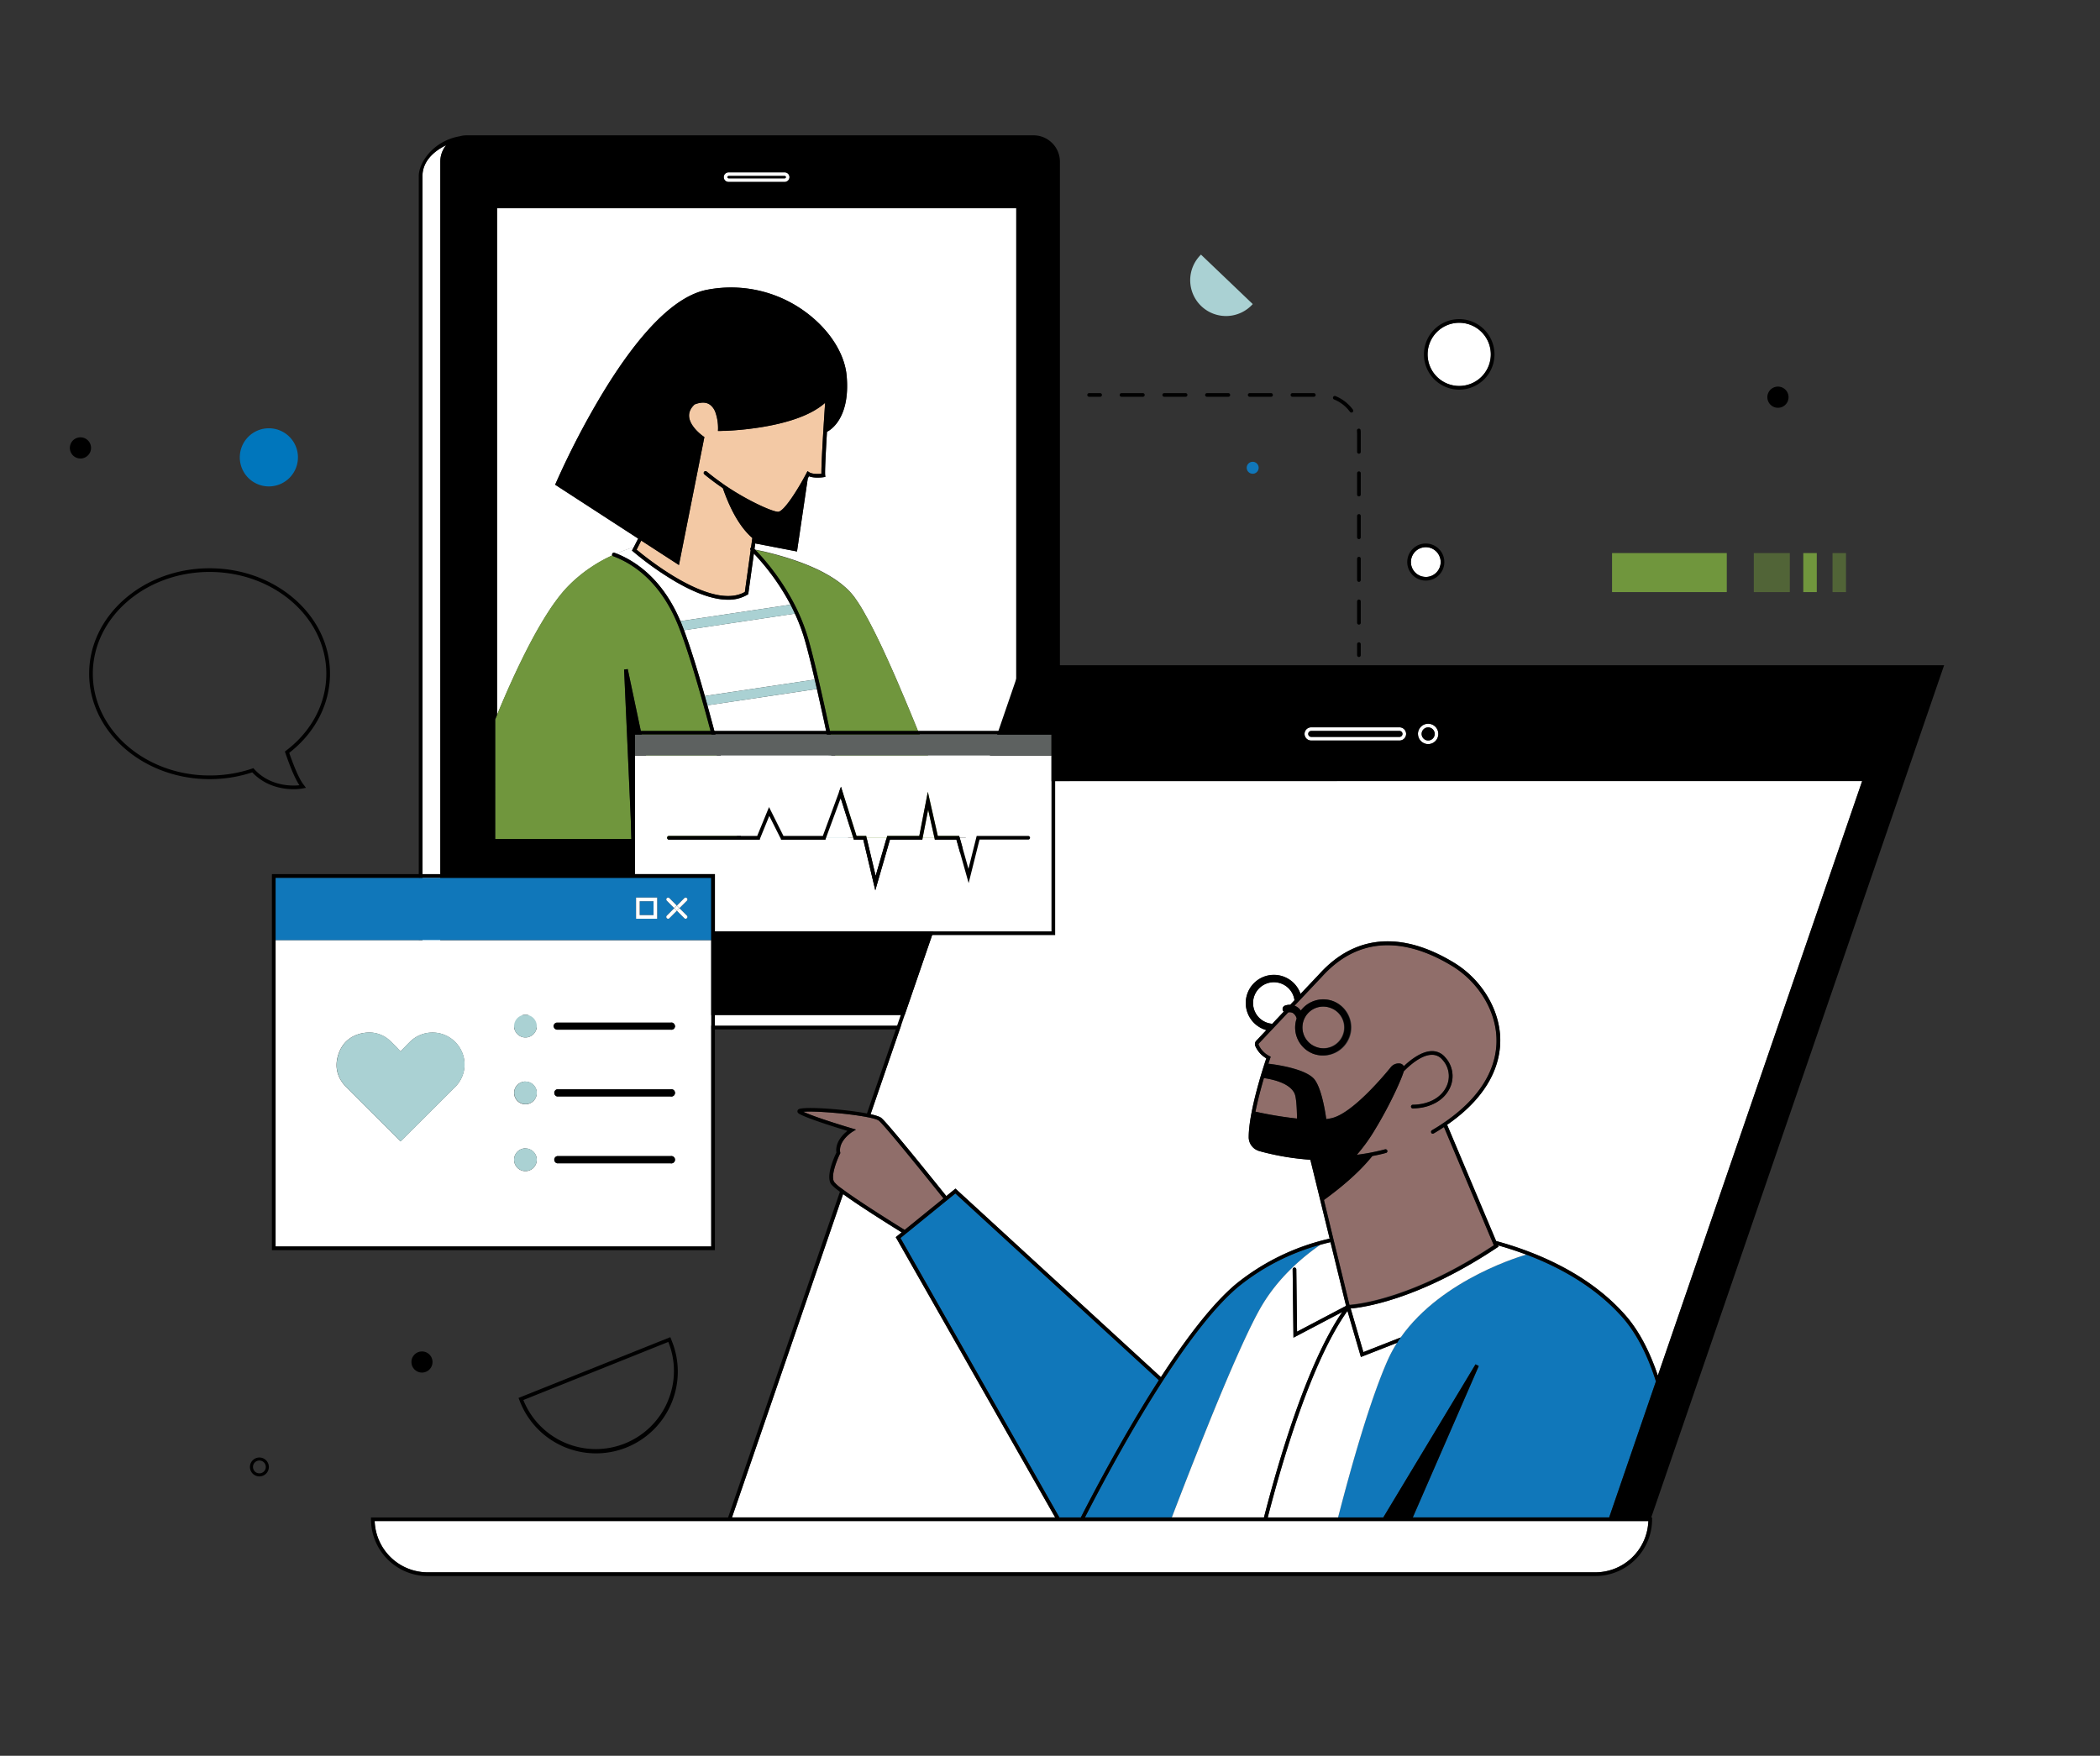 <svg id="Layer_5" data-name="Layer 5" xmlns="http://www.w3.org/2000/svg" viewBox="0 0 1146.17 958.52"><rect x="0" y="0" width="1146.17" height="958.52" fill="#333333" stroke="none"/><defs><style>.cls-1{fill:#fff;}.cls-2{fill:#aad1d3;}.cls-10,.cls-3{fill:#70963d;}.cls-4{fill:#f3c9a5;}.cls-5{fill:#1077ba;}.cls-6{fill:#906e6a;}.cls-7{fill:none;}.cls-8{fill:#5d6160;}.cls-9{fill:#0076bc;}.cls-10{opacity:0.5;isolation:isolate;}</style></defs><path class="cls-1" d="M564.1,554.14H254.68a14.41,14.41,0,0,1-14.39-14.4V88.28a14.33,14.33,0,0,1,3.18-9c-6.84,3.29-12.91,8.94-12.91,16.84V547.56A12.41,12.41,0,0,0,243,560H552.38c9.48,0,23.51-6,25.25-15.32A14.43,14.43,0,0,1,564.1,554.14Z"/><path class="cls-1" d="M276.5,378.13q1.39-3.18,2.85-6.36c.64-1.41,1.28-2.81,1.94-4.21q1.21-2.6,2.46-5.18c.49-1,1-2.06,1.5-3.08.36-.74.72-1.47,1.09-2.19.21-.43.42-.85.64-1.27.37-.74.75-1.48,1.13-2.22s.77-1.49,1.16-2.22c.2-.39.4-.78.61-1.17,1.56-2.94,3.15-5.81,4.74-8.55l1.68-2.82c1.3-2.16,2.62-4.24,3.93-6.22,1-1.57,2.09-3.07,3.13-4.49.61-.83,1.22-1.63,1.83-2.41,1.29-1.65,2.58-3.18,3.86-4.56.71-.77,1.43-1.5,2.16-2.22l.48-.48c.71-.69,1.42-1.36,2.15-2l.37-.32c.65-.58,1.3-1.14,2-1.69l.46-.38c.72-.6,1.45-1.17,2.18-1.72l.58-.44c.65-.48,1.31-1,2-1.42.13-.08.25-.17.37-.26.73-.5,1.46-1,2.19-1.45l.71-.45c.71-.45,1.42-.88,2.14-1.3.2-.12.4-.24.61-.35.56-.33,1.13-.64,1.69-.95l.8-.44c.68-.36,1.36-.7,2-1l.87-.42c.46-.23.92-.45,1.39-.66a1,1,0,0,1,0-.77,1,1,0,0,1,1.29-.59l.95.37a94.83,94.83,0,0,1,9.55-3.49l2.38-4.66L303,264.65l.33-.77a442.56,442.56,0,0,1,26-49.92c20.69-33.91,39.83-52.68,56.87-55.79A68.48,68.48,0,0,1,440.51,171c12.43,9.44,20.49,22.19,21.57,34.1,2.21,24.32-10,30.3-10.56,30.54l-.17.08c-.66,11-1.21,21.77-1,23.66l.11,1-.95.14c-.55.09-5,.72-8-.51-.16.31-.38.71-.63,1.15L435,301.07l-22.79-4.38-.41,3,.4.41.18,0h.08l1.89.42.13,0,1.86.42.17,0,1.81.44.22.05,1.76.44.28.07,1.72.45.31.08,1.7.46.33.09,1.66.48.37.1,1.61.48.41.12,1.55.48.47.15,1.49.49.5.16,1.44.49.54.19,1.39.5.56.2c.46.16.9.33,1.35.5l.59.23,1.3.51.6.24,1.26.52.62.26,1.21.53.64.28,1.15.53.66.3,1.11.54.66.33c.36.18.72.36,1.07.55s.45.22.66.34.69.37,1,.56l.66.36,1,.57.66.38.93.58.66.4.9.59.64.42c.3.2.58.41.87.61l.62.44.83.62.6.45.79.64c.19.16.39.31.57.47s.51.44.76.66l.55.47.73.69.51.48.71.74c.15.16.31.31.45.47l.73.81c.12.15.25.28.37.43l.44.54c.19.23.38.46.55.69l0,0,.11.15A84.21,84.21,0,0,1,472,335l1.32,2.38c1.65,3,3.38,6.39,5.17,10l1.81,3.74c.45.94.9,1.89,1.35,2.86.91,1.93,1.83,3.93,2.76,6,.43.95.87,1.91,1.3,2.89l.75,1.66c0,.08.07.17.11.25s.09.21.14.32c.55,1.24,1.11,2.49,1.66,3.76l.38.86c.1.23.21.47.31.71.68,1.55,1.35,3.11,2,4.7s1.25,2.92,1.88,4.41q1.46,3.42,2.91,6.92c1.45,3.49,2.91,7,4.36,10.59q1.6,3.93,3.18,7.88,1,2.49,2,5l.57,1.45c.95,2.38,1.88,4.75,2.81,7.12,2.32,5.9,4.57,11.72,6.72,17.34.86,2.25,1.71,4.47,2.53,6.64l1.42,3.73c.64,1.7,1.26,3.36,1.88,5,.75,2,1.49,4,2.2,5.88h31.16V113.67H271.28V390.35q1.07-2.57,2.18-5.19C274.45,382.84,275.46,380.49,276.5,378.13Z"/><path class="cls-1" d="M397.67,99.34h30.62a2.63,2.63,0,0,0,0-5.26H397.67a2.63,2.63,0,1,0,0,5.26Zm0-3.26h30.62a.63.63,0,0,1,.63.63.63.63,0,0,1-.63.63H397.67a.63.63,0,0,1-.63-.63A.63.63,0,0,1,397.67,96.08Z"/><path class="cls-1" d="M371.35,339.11l60.09-9a126.17,126.17,0,0,0-20-27.91l-3.08,22.19-.4.25a20,20,0,0,1-10.65,2.77c-7.7,0-17.26-3.29-28.57-9.85a169.4,169.4,0,0,1-23.21-16.48l-.59-.51,1-1.88a94.83,94.83,0,0,0-9.55,3.49C347.26,306.51,361.76,316.42,371.35,339.11Z"/><path class="cls-1" d="M289.88,350.23c-.21.39-.41.78-.61,1.17h0C289.47,351,289.67,350.62,289.88,350.23Z"/><path class="cls-1" d="M465.5,325l-.44-.54.44.54Z"/><path class="cls-1" d="M286.34,357.11c-.37.72-.73,1.45-1.09,2.19.36-.74.72-1.47,1.09-2.19Z"/><path class="cls-1" d="M412.37,300.13l-.18,0h0Z"/><path class="cls-1" d="M386.09,385.05c3.19,11.45,6.42,23.76,9.52,36l58.11-8.7c-2.71-12.89-5.41-25.39-7.88-36.23Z"/><path class="cls-1" d="M444.67,371c-2.14-9.22-4.07-16.93-5.61-22.17A101.58,101.58,0,0,0,433.84,335l-60.51,9.06c3.42,9.1,7.32,21.71,11.34,35.91Z"/><path class="cls-1" d="M454.79,417.44,396.9,426.1c2.69,10.69,5.26,21.2,7.59,30.91h42.35l15.55-2.33C460,442.87,457.42,430.06,454.79,417.44Z"/><path class="cls-1" d="M404.49,457l.24,1h35.43l6.68-1Z"/><path class="cls-2" d="M288.11,353.62c.38-.74.77-1.49,1.16-2.22h0C288.88,352.13,288.49,352.88,288.11,353.62Z"/><path class="cls-2" d="M286.34,357.11c.21-.43.42-.85.64-1.27-.22.42-.43.84-.64,1.27Z"/><path class="cls-2" d="M462.39,454.68,446.84,457l-6.68,1h22.9c-.07-.33-.13-.67-.2-1C462.7,456.24,462.55,455.46,462.39,454.68Z"/><path class="cls-2" d="M431.44,330.11l-60.09,9c.18.41.36.82.53,1.24.47,1.16,1,2.42,1.45,3.73L433.84,335Q432.69,332.5,431.44,330.11Z"/><path class="cls-2" d="M453.72,412.33,395.61,421l1.29,5.07,57.89-8.66Q454.25,414.88,453.72,412.33Z"/><path class="cls-2" d="M465.5,325h0c.19.23.38.46.55.69C465.88,325.47,465.69,325.24,465.5,325Z"/><path class="cls-2" d="M444.67,371l-60,9c.47,1.66.95,3.35,1.42,5.06l59.75-8.95Q445.26,373.49,444.67,371Z"/><path class="cls-3" d="M394.91,426.4q-.63-2.53-1.28-5.08c-3.11-12.22-6.34-24.53-9.53-36-.47-1.7-1-3.39-1.42-5.06-4-14.25-7.95-26.87-11.37-35.89-.44-1.16-.87-2.26-1.29-3.29-.23-.57-.47-1.13-.71-1.69-9.6-22.36-24.05-31.77-34.61-35.72a1,1,0,0,1-.55-.52h0c-.47.21-.93.43-1.39.66l-.87.42c-.67.34-1.35.68-2,1l-.8.44c-.56.31-1.13.62-1.69.95-.21.11-.41.23-.61.35-.72.42-1.43.85-2.14,1.3l-.71.45c-.73.47-1.46,1-2.19,1.45-.12.09-.24.18-.37.26-.65.46-1.31.94-2,1.42l-.58.44c-.73.55-1.46,1.12-2.18,1.72l-.46.38c-.66.55-1.31,1.11-2,1.69l-.37.32c-.73.66-1.44,1.33-2.15,2l-.48.48c-.73.72-1.45,1.45-2.16,2.22-1.28,1.38-2.57,2.91-3.86,4.56-.61.78-1.22,1.58-1.83,2.41-1,1.42-2.09,2.92-3.13,4.49-1.31,2-2.63,4.06-3.93,6.22l-1.68,2.82c-1.59,2.74-3.18,5.61-4.74,8.55-.21.39-.41.78-.61,1.17-.39.73-.78,1.48-1.16,2.22s-.76,1.48-1.13,2.22c-.22.42-.43.84-.64,1.27-.37.72-.73,1.45-1.09,2.19-.51,1-1,2.05-1.5,3.08q-1.25,2.58-2.46,5.18c-.66,1.4-1.3,2.8-1.94,4.21q-1.46,3.18-2.85,6.36c-1,2.36-2.05,4.71-3,7q-1.11,2.63-2.18,5.19c-.34.81-.67,1.62-1,2.42V458h74.48l-.05-1-1-22.94-.23-5.24-1.66-37.15-.24-5.24-.93-20.91,2-.25,4.3,20.36,1.08,5.11L355.66,427l1.08,5.11L362,457l.22,1h40.45l-.24-1C400.12,447.38,397.57,437,394.91,426.4Z"/><path class="cls-3" d="M523.51,457c-.71-1.91-1.45-3.87-2.2-5.88-.62-1.63-1.24-3.29-1.88-5L518,442.41c-.82-2.17-1.67-4.39-2.53-6.64-2.15-5.62-4.4-11.44-6.72-17.34-.93-2.37-1.86-4.74-2.81-7.12l-.57-1.45q-1-2.48-2-5-1.58-3.94-3.18-7.88c-1.45-3.56-2.91-7.1-4.36-10.59q-1.46-3.5-2.91-6.92c-.63-1.49-1.26-2.95-1.88-4.41s-1.36-3.15-2-4.7c-.1-.24-.21-.48-.31-.71l-.38-.86c-.55-1.27-1.11-2.52-1.66-3.76-.05-.11-.09-.22-.14-.32s-.07-.17-.11-.25l-.75-1.66c-.43-1-.87-1.94-1.3-2.89-.93-2-1.85-4-2.76-6-.45-1-.9-1.92-1.35-2.86l-1.81-3.74c-.45-.91-.9-1.8-1.33-2.68-.88-1.75-1.75-3.42-2.59-5-.42-.8-.84-1.57-1.25-2.33L472,335l-.79-1.38-.1-.17-.68-1.16-.08-.12a69.08,69.08,0,0,0-4.12-6.24l-.11-.15,0,0c-.17-.23-.36-.46-.55-.69l-.44-.54c-.12-.15-.25-.28-.37-.43l-.73-.81c-.14-.16-.3-.31-.45-.47l-.71-.74-.51-.48-.73-.69-.55-.47c-.25-.22-.5-.45-.76-.66s-.38-.31-.57-.47l-.79-.64-.6-.45-.83-.62-.62-.44c-.29-.2-.57-.41-.87-.61l-.64-.42-.9-.59-.66-.4-.93-.58-.66-.38-1-.57-.66-.36c-.34-.19-.68-.38-1-.56s-.44-.23-.66-.34-.71-.37-1.07-.55l-.66-.33-1.11-.54-.66-.3-1.15-.53-.64-.28-1.21-.53-.62-.26-1.26-.52-.6-.24-1.3-.51-.59-.23c-.45-.17-.89-.34-1.35-.5l-.56-.2-1.39-.5-.54-.19-1.44-.49-.5-.16-1.49-.49-.47-.15-1.55-.48-.41-.12-1.61-.48-.37-.1-1.66-.48-.33-.09-1.7-.46-.31-.08-1.72-.45-.28-.07-1.76-.44-.22-.05-1.81-.44-.17,0-1.86-.42-.13,0-1.89-.42h-.08l-.18,0a128.07,128.07,0,0,1,21.34,29.71c.82,1.6,1.61,3.23,2.38,4.92A104.56,104.56,0,0,1,441,348.26c1.57,5.35,3.52,13.12,5.69,22.45l1.17,5.09C450.3,386.58,453,399,455.71,412c.36,1.69.71,3.4,1.07,5.11,2.58,12.39,5.17,25.13,7.6,37.24.17.88.35,1.76.52,2.63.07.33.14.67.2,1h58.78Z"/><path class="cls-4" d="M450.36,219.9a33,33,0,0,1-3.8,2.9c-.36.24-.74.48-1.12.71s-.73.45-1.11.67c-6.76,3.88-16,6.84-27.66,8.82a171.2,171.2,0,0,1-19.6,2.14l-1.07.06-1.07,0c-1.28,0-2,.06-2,.06h-1.06l.05-1.05a26,26,0,0,0-1.53-9.38,8.87,8.87,0,0,0-2.89-3.91c-2.06-1.46-4.88-1.51-8.38-.14-2.15,2-3.16,4.22-3,6.56.43,5.81,7.72,10.81,7.79,10.86l.55.37-1.21,6.12-.2,1-.2,1-1.61,8.12-7.9,39.73-2.76,13.91-17.9-11.61L350,295.12l-1.42,2.8-1.11,2.16c5.05,4.25,40.89,33.48,59.07,23.09l3.17-22.83a.94.94,0,0,1-.2-.82.93.93,0,0,1,.26-.51c0-.05.09-.06.14-.1l.36-2.6.13-1,.14-1,.09-.6c-7.38-6.35-12.57-17-16.1-27.22-2.19-1.48-4.37-3.05-6.5-4.69l-.84-.65-.83-.65L384.42,259a1,1,0,0,1-.13-1.41h0a1,1,0,0,1,.92-.32.89.89,0,0,1,.48.2L387,258.5l.83.67.84.65c1.58,1.24,3.18,2.42,4.78,3.55l1.37,1,1.35.92a143.7,143.7,0,0,0,17,9.82h0l.95.45.95.45h0c5.09,2.35,8.77,3.56,9.79,3.39,3.11-.52,9.81-11,14.09-18.85.45-.82.87-1.6,1.26-2.35l.14-.27.37-.72.68.46.25.16c1.57,1,4.8,1,6.66.82C448.22,252.61,449.81,228.07,450.36,219.9Z"/><path d="M578.5,498V88.28a14.42,14.42,0,0,0-14.4-14.4H254.68a14.31,14.31,0,0,0-3.78.52A28.94,28.94,0,0,0,235.71,82c-4.35,4.17-7.15,9.71-7.15,14.11V547.56A14.42,14.42,0,0,0,243,562H552.38c16.74,0,27.43-11.4,27.42-19.27ZM552.38,560H243a12.41,12.41,0,0,1-12.4-12.4V96.1c0-7.9,6.07-13.55,12.91-16.84a14.33,14.33,0,0,0-3.18,9V539.74a14.41,14.41,0,0,0,14.39,14.4H564.1a14.43,14.43,0,0,0,13.53-9.5C575.89,553.92,561.86,560,552.38,560ZM395,96.71a2.63,2.63,0,0,1,2.63-2.63h30.62a2.63,2.63,0,0,1,0,5.26H397.67A2.63,2.63,0,0,1,395,96.71ZM271.28,390.35V113.67H554.67V457H523.51l.37,1H465.1c-.06-.33-.13-.67-.2-1-.17-.87-.35-1.75-.52-2.63-2.43-12.11-5-24.85-7.6-37.24-.36-1.71-.71-3.42-1.07-5.11-2.72-13-5.41-25.45-7.87-36.23l-1.17-5.09c-2.17-9.33-4.12-17.1-5.69-22.45a104.56,104.56,0,0,0-5.07-13.54c-.77-1.69-1.56-3.32-2.38-4.92a128.07,128.07,0,0,0-21.34-29.71h0l-.4-.41.41-3L435,301.07l5.9-39.95c.25-.44.47-.84.63-1.15,3,1.23,7.44.6,8,.51l.95-.14-.11-1c-.21-1.89.34-12.65,1-23.66l.17-.08c.52-.24,12.77-6.22,10.56-30.54-1.08-11.91-9.14-24.66-21.57-34.1a68.48,68.48,0,0,0-54.32-12.83c-17,3.11-36.18,21.88-56.87,55.79a442.56,442.56,0,0,0-26,49.92l-.33.77L348.29,294l-2.38,4.66-1,1.88.59.51a169.4,169.4,0,0,0,23.21,16.48c11.31,6.56,20.87,9.85,28.57,9.85A20,20,0,0,0,408,324.64l.4-.25,3.08-22.19a126.17,126.17,0,0,1,20,27.91q1.24,2.38,2.4,4.91a101.58,101.58,0,0,1,5.22,13.81c1.54,5.24,3.47,12.95,5.61,22.17q.58,2.49,1.17,5.1c2.47,10.84,5.17,23.34,7.88,36.23q.52,2.55,1.07,5.11c2.63,12.62,5.23,25.43,7.6,37.24.16.78.31,1.56.47,2.33.07.33.13.67.2,1H404.73l-.24-1c-2.33-9.71-4.9-20.22-7.59-30.91L395.61,421c-3.1-12.22-6.33-24.53-9.52-36-.47-1.71-.95-3.4-1.42-5.06-4-14.2-7.92-26.81-11.34-35.91-.49-1.31-1-2.57-1.45-3.73-.17-.42-.35-.83-.53-1.24-9.59-22.69-24.09-32.6-35-36.93l-.95-.37a1,1,0,0,0-1.29.59,1,1,0,0,0,0,.77h0a1,1,0,0,0,.55.52c10.56,3.95,25,13.36,34.61,35.72.24.56.48,1.12.71,1.69.42,1,.85,2.13,1.29,3.29,3.42,9,7.33,21.64,11.37,35.89.47,1.67.95,3.36,1.42,5.06,3.19,11.45,6.42,23.76,9.53,36q.64,2.55,1.28,5.08c2.66,10.57,5.21,21,7.52,30.61l.24,1H362.22l-.22-1-5.26-24.89L355.66,427,348,390.75l-1.08-5.11-4.3-20.36-2,.25.93,20.91.24,5.24,1.66,37.15.23,5.24,1,22.94.05,1H270.28V392.77C270.61,392,270.94,391.16,271.28,390.35Zm77.27-92.43,1.42-2.8,2.69,1.75,17.9,11.61,2.76-13.91,7.9-39.73,1.61-8.12.2-1,.2-1,1.21-6.12-.55-.37c-.07-.05-7.36-5.05-7.79-10.86-.17-2.34.84-4.55,3-6.56,3.5-1.37,6.32-1.32,8.38.14a8.87,8.87,0,0,1,2.89,3.91,26,26,0,0,1,1.53,9.38l-.05,1.05h1.06s.75,0,2-.06l1.07,0,1.07-.06a171.2,171.2,0,0,0,19.6-2.14c11.65-2,20.9-4.94,27.66-8.82.38-.22.75-.44,1.11-.67s.76-.47,1.12-.71a33,33,0,0,0,3.8-2.9c-.55,8.17-2.14,32.71-2,38.71-1.86.18-5.09.23-6.66-.82l-.25-.16-.68-.46-.37.72-.14.27c-.39.75-.81,1.53-1.26,2.35-4.28,7.84-11,18.33-14.09,18.85-1,.17-4.7-1-9.79-3.39h0l-.95-.45-.95-.45h0a143.7,143.7,0,0,1-17-9.82l-1.35-.92-1.37-1c-1.6-1.13-3.2-2.31-4.78-3.55l-.84-.65-.83-.67-1.31-1.07a.89.89,0,0,0-.48-.2,1,1,0,0,0-.92.32h0a1,1,0,0,0,.13,1.41l1.91,1.55.83.65.84.65c2.13,1.64,4.31,3.21,6.5,4.69,3.53,10.19,8.72,20.87,16.1,27.22l-.09.6-.14,1-.13,1-.36,2.6c-.05,0-.1,0-.14.1a.93.93,0,0,0-.26.51.94.94,0,0,0,.2.82l-3.17,22.83c-18.18,10.39-54-18.84-59.07-23.09Z"/><path d="M428.29,97.34a.63.63,0,0,0,.63-.63.63.63,0,0,0-.63-.63H397.67a.63.63,0,0,0-.63.63.63.63,0,0,0,.63.63Z"/><path class="cls-5" d="M521.43,651.55l-3.69,3-.78.63-.78.63-20.62,16.76-.82.66-.82.67-2.44,2,86.73,152.53h11.7C598.82,811,614.79,781,632.5,753.49Z"/><path class="cls-5" d="M885.6,719.3c-15.13-17.2-35.32-27.89-52.68-34.42l-.32.21s-45.21,12.47-68.11,45.07c-.67,1-1.32,1.93-2,2.92a71.59,71.59,0,0,0-5.2,9.67c-9.5,21.5-19.51,56.55-27,85.66H755l50.36-83.57,1.77.92-36,82.65H878.27l25.52-74.28C899.54,740.8,893.68,728.49,885.6,719.3Z"/><path class="cls-5" d="M635.09,753.15l-.56.85-.54.85c-17.27,26.85-32.89,56.09-41.84,73.56h47.42c6.23-16.28,13-33.78,19.74-50.32.13-.33.26-.66.4-1s.26-.66.4-1C671.27,748.6,682,724,688.92,712.45c8.55-14.24,20.48-25.08,31.71-32.9a121.86,121.86,0,0,0-44.76,22.93C662.91,713.32,648.53,732.42,635.09,753.15Z"/><path class="cls-6" d="M479.77,611.89c-.71-.61-2.62-1.21-5.25-1.78l-1-.2-1-.19c-10.39-1.94-28.45-3.33-34.07-2.76,7.08,3.32,26.38,9,26.59,9.08l2.15.63-1.91,1.18c-.08,0-7.87,4.94-6.71,11.35l.06.32-.14.3c-1.57,3.13-5.21,12-3.29,15.35a18.75,18.75,0,0,0,3.93,3.52l.84.63.84.62c7.58,5.53,21.35,14.36,32.92,21.51l21.18-17.2C504.88,641.71,483.17,614.81,479.77,611.89Z"/><path class="cls-6" d="M814.62,678l-.47-1.1-26-61.68-.37.25c-1.71,1.13-3.47,2.22-5.23,3.24a1,1,0,0,1-1.37-.37s0-.08,0-.12a1,1,0,0,1,.41-1.24c1.72-1,3.45-2.07,5.13-3.18l.67-.46.85-.57.84-.57c23.25-16.23,28-33.3,27.75-44.92-.28-15.49-9.8-31.18-24.25-40-19.35-11.77-47.37-20.31-71,5.83l-11.14,11.8L706.54,549c.25.09.5.2.76.32a7.6,7.6,0,0,1,2.69,2.34l.13-.18a15.36,15.36,0,0,1,17.72-4.87A15.36,15.36,0,1,1,707.39,557c.09-.35.2-.69.32-1a5,5,0,0,0-2.18-3.1l-.18-.07a3.78,3.78,0,0,0-2.27-.17l-5.77,6.11-3.85,4.08-6.36,6.73a.67.67,0,0,0-.15.72,12.65,12.65,0,0,0,5.84,6.15l.76.4-.28.81c0,.06-.4,1.17-1,3,3.89.45,21,2.76,25.4,8.88,3.45,4.8,5.37,15.5,6.2,21.35a26,26,0,0,0,3.37-.62c11.43-3,28.54-23.6,31.85-27.7a5.5,5.5,0,0,1,4.43-2.07,3,3,0,0,1,2.69,1.5c3.65-3.46,9.6-8.13,15.24-8.21a9.17,9.17,0,0,1,7.28,3.31,15.13,15.13,0,0,1,2.75,16.48,17.66,17.66,0,0,1-7,7.86c-.29.18-.57.36-.87.52a24.73,24.73,0,0,1-9.19,2.87,32.24,32.24,0,0,1-3.31.23h0a1,1,0,0,1-1-1,1,1,0,0,1,1-1c8.81-.13,15.74-4,18.52-10.29a13.17,13.17,0,0,0-2.41-14.34,7.19,7.19,0,0,0-5.76-2.64c-5.7.08-12.13,5.83-15.28,9-1.37,4.67-6.7,16.3-13,27.22-.26.47-.53.93-.8,1.39h0l-.8,1.35,0,0-.8,1.33a94.55,94.55,0,0,1-10.23,14.3q3.63-.45,7.37-1.15l1.48-.3,1.46-.3c1.7-.37,3.4-.77,5.11-1.23a1,1,0,0,1,1.17.59,1.33,1.33,0,0,1,.06.12,1,1,0,0,1-.71,1.23c-2.52.66-5,1.22-7.49,1.71-7.86,9.79-18.73,18.43-26.42,23.91l5,20.68.24,1,.23.94,8.48,34.7c5.19-.37,35.33-3.76,78.78-32.56l-.26-.62Z"/><path class="cls-6" d="M689.84,588.55c-1.56,5.34-3.34,12-4.62,18.35a210.84,210.84,0,0,0,22.69,3.76c-.06-5.35-.39-11.63-1.36-13.71C704,591.47,695.33,589.36,689.84,588.55Z"/><path class="cls-6" d="M718.1,571.46a11.35,11.35,0,1,0-6.26-6A11.27,11.27,0,0,0,718.1,571.46Z"/><path class="cls-1" d="M701.29,549a7.81,7.81,0,0,1,2.92-.47l2.31-2.44a11.54,11.54,0,0,0-.85-3.06,11.36,11.36,0,1,0-14.54,15.13,11,11,0,0,0,3.27.75l6.26-6.62a1.87,1.87,0,0,1-.5-.72A2,2,0,0,1,701.29,549Z"/><path class="cls-1" d="M537.62,426.43,475.14,608.29c2.93.65,5.09,1.36,5.93,2.08,3.57,3.06,25.31,30,35.41,42.61l5-4.08.63.59L633.6,751.79c13.51-20.79,27.95-39.94,41-50.86a125.12,125.12,0,0,1,51.11-24.75l-5.54-22.68-5-20.4a141.32,141.32,0,0,1-26.55-4.38l-1.38-.38a8,8,0,0,1-2.15-1l-.18-.1a7.89,7.89,0,0,1-3.38-6.16c0-.12,0-.22,0-.34h0c0-13.91,8-38.18,9.6-43a14.52,14.52,0,0,1-6-6.71,2.68,2.68,0,0,1,.52-2.89l5.49-5.81c-.49-.14-1-.3-1.46-.49a15.36,15.36,0,1,1,19.67-20.45c.17.39.31.79.45,1.19l10.27-10.86c19.43-21.48,44.86-23.62,73.53-6.18,15,9.14,24.92,25.48,25.21,41.64.23,12.17-4.69,30-29,46.84l26.75,63.46c19.72,5.34,49.78,16.87,70.51,40.45,7.76,8.82,13.5,20.43,17.75,33l111.53-324.6Z"/><path class="cls-1" d="M488.9,675.4l3.21-2.61c-8.46-5.25-23.29-14.58-31.95-20.89L399.51,828.41h176.4Z"/><path class="cls-1" d="M691.93,828.41h38.39c7.51-29.11,17.52-64.16,27-85.66a71.59,71.59,0,0,1,5.2-9.67l-19.76,7.74-7.33-25.16C715.68,743.32,699.77,797.86,691.93,828.41Z"/><path class="cls-1" d="M706.5,692a1,1,0,0,1,1,1l.41,34,26.75-14.08-8.49-34.78c-1.88.44-3.74.91-5.56,1.42-11.23,7.82-23.16,18.66-31.71,32.9C682,724,671.27,748.6,660.11,776.11c-.14.33-.27.66-.4,1s-.27.66-.4,1c-6.69,16.54-13.51,34-19.74,50.32h50.3c7.67-29.95,23.23-83.57,42.71-112.14l-26.61,14L705.52,693A1,1,0,0,1,706.5,692Z"/><path class="cls-1" d="M737.15,714.35l6.94,23.81,20.4-8c22.9-32.6,68.11-45.07,68.11-45.07l.32-.21c-5.48-2.06-10.68-3.71-15.34-5l.29.7-.68.46C774,709.81,743.58,713.81,737.15,714.35Z"/><path class="cls-1" d="M715.64,404.28h48.22a3.61,3.61,0,0,0,0-7.22H715.64a3.61,3.61,0,0,0,0,7.22Zm0-5.22h48.22a1.61,1.61,0,0,1,0,3.22H715.64a1.61,1.61,0,0,1,0-3.22Z"/><path class="cls-1" d="M779.49,406.23a5.56,5.56,0,1,0-5.56-5.56A5.56,5.56,0,0,0,779.49,406.23Zm0-9.12a3.56,3.56,0,1,1-3.56,3.56A3.56,3.56,0,0,1,779.49,397.11Z"/><path class="cls-1" d="M878.64,830.41H204.51a29,29,0,0,0,29,28H870.71a29,29,0,0,0,28.88-26.67c0-.43.07-.86.08-1.3h-21Z"/><path d="M763.86,402.28a1.61,1.61,0,0,0,0-3.22H715.64a1.61,1.61,0,0,0,0,3.22Z"/><path d="M783.05,400.67a3.56,3.56,0,1,0-3.56,3.56A3.56,3.56,0,0,0,783.05,400.67Z"/><path d="M1038.11,363.18H557.24l-.2.59L473.17,607.88c-12.14-2.37-33.67-3.86-37-2.43a1.34,1.34,0,0,0-.94,1.19c-.05.85.77,1.31,1,1.46,4.93,2.73,20.7,7.59,26.28,9.27-2.51,2-6.79,6.32-6,11.85-1.05,2.16-5.72,12.32-3.09,16.94.52.9,2.35,2.49,5,4.49L397.4,828.41H202.49v1a31,31,0,0,0,31,31H870.71a31,31,0,0,0,31-31v-1h-.46l138.11-402h0l21.73-63.25Zm-167.4,495.2H233.47a29,29,0,0,1-29-28H899.67c0,.44,0,.87-.08,1.3A29,29,0,0,1,870.71,858.38ZM458.51,629.82l.14-.3-.06-.32c-1.16-6.41,6.63-11.3,6.71-11.35l1.91-1.18-2.15-.63c-.21-.07-19.51-5.76-26.59-9.08,5.62-.57,23.68.82,34.07,2.76l1,.19,1,.2c2.63.57,4.54,1.17,5.25,1.78,3.4,2.92,25.11,29.82,35.16,42.36l-21.18,17.2c-11.57-7.15-25.34-16-32.92-21.51l-.84-.62-.84-.63a18.75,18.75,0,0,1-3.93-3.52C453.3,641.81,456.94,633,458.51,629.82ZM712,400.67a3.61,3.61,0,0,1,3.61-3.61h48.22a3.61,3.61,0,0,1,0,7.22H715.64A3.61,3.61,0,0,1,712,400.67Zm61.9,0a5.56,5.56,0,1,1,5.56,5.56A5.57,5.57,0,0,1,773.93,400.67ZM494.74,673.23l.82-.66,20.62-16.76.78-.63.78-.63,3.69-3L632.5,753.49C614.79,781,598.82,811,589.91,828.41h-11.7L491.48,675.88l2.44-2ZM634.53,754l.56-.85c13.44-20.73,27.82-39.83,40.78-50.67a121.86,121.86,0,0,1,44.76-22.93c1.82-.51,3.68-1,5.56-1.42l8.49,34.78L707.93,727l-.41-34a1,1,0,0,0-1-1,1,1,0,0,0-1,1l.45,37.26,26.61-14c-19.48,28.57-35,82.19-42.71,112.14H592.15c9-17.47,24.57-46.71,41.84-73.56Zm55.31-165.45c5.49.81,14.14,2.92,16.71,8.4,1,2.08,1.3,8.36,1.36,13.71a210.84,210.84,0,0,1-22.69-3.76C686.5,600.52,688.28,593.89,689.84,588.55ZM749,631.14c2.48-.49,5-1,7.49-1.71a1,1,0,0,0,.71-1.23,1.33,1.33,0,0,0-.06-.12,1,1,0,0,0-1.17-.59c-1.71.46-3.41.86-5.11,1.23l-1.46.3-1.48.3q-3.74.7-7.37,1.15a94.55,94.55,0,0,0,10.23-14.3l.8-1.33,0,0,.8-1.35h0c.27-.46.54-.92.8-1.39,6.27-10.92,11.6-22.55,13-27.22,3.15-3.21,9.58-9,15.28-9a7.19,7.19,0,0,1,5.76,2.64,13.17,13.17,0,0,1,2.41,14.34c-2.78,6.31-9.71,10.16-18.52,10.29a1,1,0,0,0-1,1,1,1,0,0,0,1,1h0a32.24,32.24,0,0,0,3.31-.23,24.73,24.73,0,0,0,9.19-2.87c.3-.16.58-.34.87-.52a17.66,17.66,0,0,0,7-7.86,15.13,15.13,0,0,0-2.75-16.48,9.17,9.17,0,0,0-7.28-3.31c-5.64.08-11.59,4.75-15.24,8.21a3,3,0,0,0-2.69-1.5,5.5,5.5,0,0,0-4.43,2.07c-3.31,4.1-20.42,24.66-31.85,27.7a26,26,0,0,1-3.37.62c-.83-5.85-2.75-16.55-6.2-21.35-4.4-6.12-21.51-8.43-25.4-8.88.6-1.85,1-3,1-3l.28-.81-.76-.4a12.65,12.65,0,0,1-5.84-6.15.67.67,0,0,1,.15-.72l6.36-6.73,3.85-4.08,5.77-6.11a3.78,3.78,0,0,1,2.27.17l.18.07a5,5,0,0,1,2.18,3.1c-.12.34-.23.68-.32,1a15.33,15.33,0,0,0,9.26,18.17,15.36,15.36,0,0,0,11.19-28.6,15.36,15.36,0,0,0-17.72,4.87l-.13.18a7.6,7.6,0,0,0-2.69-2.34c-.26-.12-.51-.23-.76-.32l3.84-4.05,11.14-11.8c23.66-26.14,51.68-17.6,71-5.83,14.45,8.79,24,24.48,24.25,40,.22,11.62-4.5,28.69-27.75,44.92l-.84.57-.85.57-.67.46c-1.68,1.11-3.41,2.18-5.13,3.18a1,1,0,0,0-.41,1.24s0,.08,0,.12a1,1,0,0,0,1.37.37c1.76-1,3.52-2.11,5.23-3.24l.37-.25,26,61.68.47,1.1.51,1.21.26.62c-43.45,28.8-73.59,32.19-78.78,32.56l-8.48-34.7-.23-.94-.24-1-5-20.68C730.3,649.57,741.17,640.93,749,631.14Zm-37.36-74.39a11.32,11.32,0,0,1,14.71-6.44,11.36,11.36,0,1,1-8.28,21.15,11.35,11.35,0,0,1-6.43-14.71Zm95.45,189-1.77-.92L755,828.41H691.93c7.84-30.55,23.75-85.09,43.52-112.75l7.33,25.16,19.76-7.74c.63-1,1.28-2,2-2.92l-20.4,8-6.94-23.81c6.43-.54,36.86-4.54,80-33.32l.68-.46-.29-.7c4.66,1.3,9.86,3,15.34,5,17.36,6.53,37.55,17.22,52.68,34.42,8.08,9.19,13.94,21.5,18.19,34.83l-25.52,74.28H771.09ZM704.21,548.54a7.81,7.81,0,0,0-2.92.47,2,2,0,0,0-1.13,2.57,1.87,1.87,0,0,0,.5.72l-6.26,6.62a11,11,0,0,1-3.27-.75A11.36,11.36,0,1,1,705.67,543a11.54,11.54,0,0,1,.85,3.06ZM537.62,426.43h478.76L904.85,751c-4.25-12.62-10-24.23-17.75-33-20.73-23.58-50.79-35.11-70.51-40.45l-26.75-63.46c24.27-16.8,29.19-34.67,29-46.84-.29-16.16-10.19-32.5-25.21-41.64-28.67-17.44-54.1-15.3-73.53,6.18l-10.27,10.86c-.14-.4-.28-.8-.45-1.19a15.36,15.36,0,1,0-19.67,20.45c.48.19,1,.35,1.46.49l-5.49,5.81a2.68,2.68,0,0,0-.52,2.89,14.52,14.52,0,0,0,6,6.71c-1.61,4.78-9.56,29.05-9.6,43h0c0,.12,0,.22,0,.34a7.89,7.89,0,0,0,3.38,6.16l.18.1a8,8,0,0,0,2.15,1l1.38.38a141.32,141.32,0,0,0,26.55,4.38l5,20.4,5.54,22.68a125.12,125.12,0,0,0-51.11,24.75c-13.05,10.92-27.49,30.07-41,50.86L522.14,649.49l-.63-.59-5,4.08c-10.1-12.6-31.84-39.55-35.41-42.61-.84-.72-3-1.43-5.93-2.08ZM492.11,672.79l-3.21,2.61,87,153H399.51L460.16,651.9C468.82,658.21,483.65,667.54,492.11,672.79Z"/><path class="cls-7" d="M138.73,419.82c7.05,7.86,16.48,9,21.47,9a29.24,29.24,0,0,0,3.23-.17c-2.7-3.93-5.65-11.69-7.71-17.71l-.23-.69.57-.43c14-10.59,22.05-25.91,22.05-42.05,0-30.63-28.59-55.56-63.72-55.56S50.66,337.17,50.66,367.8s28.59,55.56,63.73,55.56a72,72,0,0,0,23.27-3.81l.62-.22Z"/><path class="cls-7" d="M285.64,764.29a42.62,42.62,0,0,0,79.12-31.72Z"/><path class="cls-7" d="M141.59,797.36a3.5,3.5,0,1,0,3.49,3.5A3.5,3.5,0,0,0,141.59,797.36Z"/><circle class="cls-1" cx="778.19" cy="306.84" r="8.12"/><path class="cls-1" d="M796.43,176.22a17.25,17.25,0,1,0,17.25,17.25A17.27,17.27,0,0,0,796.43,176.22Z"/><path class="cls-1" d="M390.19,508.48H573.9v-96H346.54v64.76h43.65Zm-25.1-50.12a1,1,0,0,1,0-2h48.19l6.45-15.76,7.87,15.76h21.49l9.9-26.85,8.48,26.85h5.27l.23,1h11l.29-1h17.51l4.66-24.07,5.44,24.07h11.69l.28,1h9l.25-1h28.14a1,1,0,0,1,0,2H534.63l-5.94,23.74L522,458.36H510.24l-.22-1h-6.43l-.19,1H485.73l-8,27.69-6.56-27.69H466l-.32-1H450.86l-.37,1H426.37l-.5-1H415l-.41,1Z"/><rect class="cls-8" x="346.54" y="401.02" width="227.36" height="11.43"/><polygon class="cls-1" points="450.86 457.36 465.68 457.36 458.84 435.69 450.86 457.36"/><polygon class="cls-1" points="532.82 457.36 523.81 457.36 528.58 474.31 532.82 457.36"/><polygon class="cls-1" points="503.59 457.36 510.01 457.36 506.56 442.03 503.59 457.36"/><polygon class="cls-1" points="415.04 457.36 425.87 457.36 419.91 445.44 415.04 457.36"/><polygon class="cls-1" points="483.94 457.36 472.97 457.36 477.91 478.19 483.94 457.36"/><path class="cls-1" d="M150.41,680.5H388.19V513.23H150.41ZM304.05,558.19H366a2,2,0,1,1,0,3.91h-61.9a2,2,0,0,1,0-3.91Zm0,36.49H366a2,2,0,1,1,0,3.91h-61.9a2,2,0,0,1,0-3.91Zm0,36.49H366a2,2,0,1,1,0,3.91h-61.9a2,2,0,0,1,0-3.91ZM286.78,554a6.19,6.19,0,1,1-6.19,6.19A6.19,6.19,0,0,1,286.78,554Zm0,36.49a6.19,6.19,0,1,1-6.19,6.19A6.19,6.19,0,0,1,286.78,590.44Zm0,36.49a6.19,6.19,0,1,1-6.19,6.19A6.19,6.19,0,0,1,286.78,626.93Zm-88.38-63a16.59,16.59,0,0,1,14.78,4.5c1.87,1.73,3.58,3.63,5.42,5.52,1.75-1.77,3.37-3.45,5-5.08a17.48,17.48,0,0,1,28.51,5.39,17.2,17.2,0,0,1-3.51,18.88C238.8,603,228.9,612.86,219,622.71c-.12.12-.25.21-.45.39-2.19-2.21-4.36-4.43-6.56-6.62-7.63-7.62-15.29-15.21-22.89-22.87-5-5-6.62-11-4.52-17.7S191.48,565.15,198.4,563.94Z"/><path class="cls-5" d="M683.71,252.11a3.26,3.26,0,1,0,3.26,3.26A3.26,3.26,0,0,0,683.71,252.11Z"/><rect class="cls-5" x="349.15" y="492.02" width="7.56" height="7.56"/><path class="cls-5" d="M345.54,479.21H150.41v34H388.19v-34H345.54Zm18.4,12.52a1,1,0,0,1,0-1.41,1,1,0,0,1,1.42,0l4.07,4.07,4.07-4.07a1,1,0,0,1,1.42,0,1,1,0,0,1,0,1.41l-4.08,4.07,4.08,4.07a1,1,0,0,1,0,1.42,1,1,0,0,1-.71.29,1,1,0,0,1-.71-.29l-4.07-4.07-4.07,4.07a1,1,0,0,1-.71.29,1,1,0,0,1-.71-.29,1,1,0,0,1,0-1.42L368,495.8ZM347.15,490H358.7v11.56H347.15Z"/><path class="cls-2" d="M655.49,139a19.55,19.55,0,1,0,28.25,27Z"/><path class="cls-2" d="M223.63,568.88c-1.66,1.63-3.28,3.31-5,5.08-1.84-1.89-3.55-3.79-5.42-5.52a16.59,16.59,0,0,0-14.78-4.5c-6.92,1.21-11.69,5.25-13.79,12s-.44,12.71,4.52,17.7c7.6,7.66,15.26,15.25,22.89,22.87,2.2,2.19,4.37,4.41,6.56,6.62.2-.18.33-.27.45-.39,9.87-9.85,19.77-19.67,29.6-29.56a17.2,17.2,0,0,0,3.51-18.88A17.48,17.48,0,0,0,223.63,568.88Z"/><path class="cls-2" d="M286.78,554a6.19,6.19,0,1,0,6.19,6.19A6.19,6.19,0,0,0,286.78,554Z"/><circle class="cls-2" cx="286.78" cy="596.63" r="6.19" transform="translate(-41.57 21.83) rotate(-4.07)"/><path class="cls-2" d="M286.78,626.93a6.19,6.19,0,1,0,6.19,6.19A6.19,6.19,0,0,0,286.78,626.93Z"/><path class="cls-1" d="M347.15,501.58H358.7V490H347.15Zm2-9.56h7.55v7.56h-7.55Z"/><path class="cls-1" d="M365.36,490.32a1,1,0,0,0-1.42,0,1,1,0,0,0,0,1.41L368,495.8l1.41-1.41Z"/><path class="cls-1" d="M370.84,495.8l-1.41,1.42,4.07,4.07a1,1,0,0,0,.71.29,1,1,0,0,0,.71-.29,1,1,0,0,0,0-1.42Z"/><path class="cls-1" d="M363.94,499.87a1,1,0,0,0,0,1.42,1,1,0,0,0,.71.29,1,1,0,0,0,.71-.29l4.07-4.07L368,495.8Z"/><path class="cls-1" d="M374.92,491.73a1,1,0,0,0,0-1.41,1,1,0,0,0-1.42,0l-4.07,4.07,1.41,1.41Z"/><rect class="cls-1" x="368.43" y="494.8" width="2" height="2" transform="translate(-242.38 406.46) rotate(-45)"/><path class="cls-9" d="M146.74,265.55a15.87,15.87,0,1,0-15.86-15.87A15.87,15.87,0,0,0,146.74,265.55Z"/><rect class="cls-10" x="957.22" y="301.94" width="19.65" height="21.3"/><rect class="cls-3" x="984.23" y="301.94" width="7.36" height="21.3"/><rect class="cls-10" x="1000.18" y="301.94" width="7.36" height="21.3"/><rect class="cls-3" x="879.85" y="301.94" width="62.62" height="21.3"/><path d="M600.44,214.62h-6a1,1,0,0,0,0,2h6a1,1,0,0,0,0-2Z"/><path d="M693.74,214.62H682.08a1,1,0,0,0,0,2h11.66a1,1,0,0,0,0-2Z"/><path d="M741.7,257.35a1,1,0,0,0-1,1V270a1,1,0,0,0,2,0V258.35A1,1,0,0,0,741.7,257.35Z"/><path d="M741.55,234a1,1,0,0,0-.91,1.07c0,.53.06,1.08.06,1.62v10a1,1,0,1,0,2,0v-10c0-.59,0-1.19-.07-1.78A1,1,0,0,0,741.55,234Z"/><path d="M741.7,327.32a1,1,0,0,0-1,1V340a1,1,0,0,0,2,0V328.32A1,1,0,0,0,741.7,327.32Z"/><path d="M741.7,304a1,1,0,0,0-1,1v11.66a1,1,0,1,0,2,0V305A1,1,0,0,0,741.7,304Z"/><path d="M741.7,280.67a1,1,0,0,0-1,1v11.66a1,1,0,0,0,2,0V281.67A1,1,0,0,0,741.7,280.67Z"/><path d="M623.77,214.62H612.11a1,1,0,0,0,0,2h11.66a1,1,0,0,0,0-2Z"/><path d="M717.07,214.62H705.41a1,1,0,0,0,0,2h11.66a1,1,0,0,0,0-2Z"/><path d="M647.09,214.62H635.43a1,1,0,0,0,0,2h11.66a1,1,0,0,0,0-2Z"/><path d="M728.91,216.24a1,1,0,1,0-.76,1.85,20.19,20.19,0,0,1,8.66,6.74,1,1,0,0,0,1.39.21,1,1,0,0,0,.22-1.4A22.1,22.1,0,0,0,728.91,216.24Z"/><path d="M670.42,214.62H658.76a1,1,0,0,0,0,2h11.66a1,1,0,0,0,0-2Z"/><path d="M741.7,350.67a1,1,0,0,0-1,1v6a1,1,0,1,0,2,0v-6A1,1,0,0,0,741.7,350.67Z"/><path d="M778.19,296.72a10.12,10.12,0,1,0,10.12,10.12A10.13,10.13,0,0,0,778.19,296.72Zm0,18.24a8.12,8.12,0,1,1,8.12-8.12A8.13,8.13,0,0,1,778.19,315Z"/><path d="M796.43,174.22a19.25,19.25,0,1,0,19.25,19.25A19.26,19.26,0,0,0,796.43,174.22Zm0,36.49a17.25,17.25,0,1,1,17.25-17.24A17.27,17.27,0,0,1,796.43,210.71Z"/><path d="M415,457.36l4.87-11.92,6,11.92.5,1h24.12l.37-1,8-21.67,6.84,21.67.32,1h5.15l6.56,27.69,8-27.69H503.4l.19-1,3-15.33L510,457.36l.22,1H522l6.68,23.74,5.94-23.74h26.58a1,1,0,0,0,0-2H533.07l-.25,1-4.24,16.95-4.77-16.95-.28-1H511.84l-5.44-24.07-4.66,24.07H484.23l-.29,1-6,20.83L473,457.36l-.23-1h-5.27L459,429.51l-9.9,26.85H427.6l-7.87-15.76-6.45,15.76H365.09a1,1,0,0,0,0,2h49.54Z"/><path d="M344.54,477.21H148.41V682.5H390.19v-172H575.9V399H344.54Zm2-64.76V401H573.9V508.48H390.19V477.21H346.54Zm0,66.76h41.65V680.5H150.41V479.21H346.54Z"/><path d="M302.1,560.14a2,2,0,0,0,1.95,2H366a2,2,0,1,0,0-3.91h-61.9A2,2,0,0,0,302.1,560.14Z"/><path d="M366,594.68h-61.9a2,2,0,0,0,0,3.91H366a2,2,0,1,0,0-3.91Z"/><path d="M366,631.17h-61.9a2,2,0,0,0,0,3.91H366a2,2,0,1,0,0-3.91Z"/><path d="M160.2,430.85a29.71,29.71,0,0,0,4.39-.31l2.42-.45-1.44-1.88c-2-2.58-4.77-8.68-7.72-17.21,14.16-10.95,22.26-26.65,22.26-43.2,0-31.74-29.48-57.56-65.72-57.56S48.66,336.06,48.66,367.8s29.49,57.56,65.73,57.56a74.07,74.07,0,0,0,23.29-3.71C145.2,429.64,155,430.85,160.2,430.85Zm-45.81-7.49c-35.14,0-63.73-24.92-63.73-55.56s28.59-55.56,63.73-55.56,63.72,24.93,63.72,55.56c0,16.14-8,31.46-22.05,42.05l-.57.43.23.69c2.06,6,5,13.78,7.71,17.71a29.24,29.24,0,0,1-3.23.17c-5,0-14.42-1.17-21.47-9l-.45-.49-.62.22A72,72,0,0,1,114.39,423.36Z"/><path d="M141.59,795.7a5.16,5.16,0,1,0,5.15,5.16A5.18,5.18,0,0,0,141.59,795.7Zm0,8.65a3.5,3.5,0,1,1,3.49-3.49A3.5,3.5,0,0,1,141.59,804.35Z"/><ellipse cx="230.3" cy="743.52" rx="5.78" ry="5.77" transform="translate(-513.65 972.44) rotate(-89.89)"/><path d="M43.91,238.75a5.78,5.78,0,1,0,5.78,5.77A5.78,5.78,0,0,0,43.91,238.75Z"/><path d="M970.41,211.06a5.78,5.78,0,1,0,5.77,5.78A5.78,5.78,0,0,0,970.41,211.06Z"/><path d="M365.87,730,283,763.18l.74,1.84a44.62,44.62,0,1,0,82.83-33.2Zm-1.5,35.23a42.6,42.6,0,0,1-78.73-.91l79.12-31.72A42.3,42.3,0,0,1,364.37,765.2Z"/></svg>